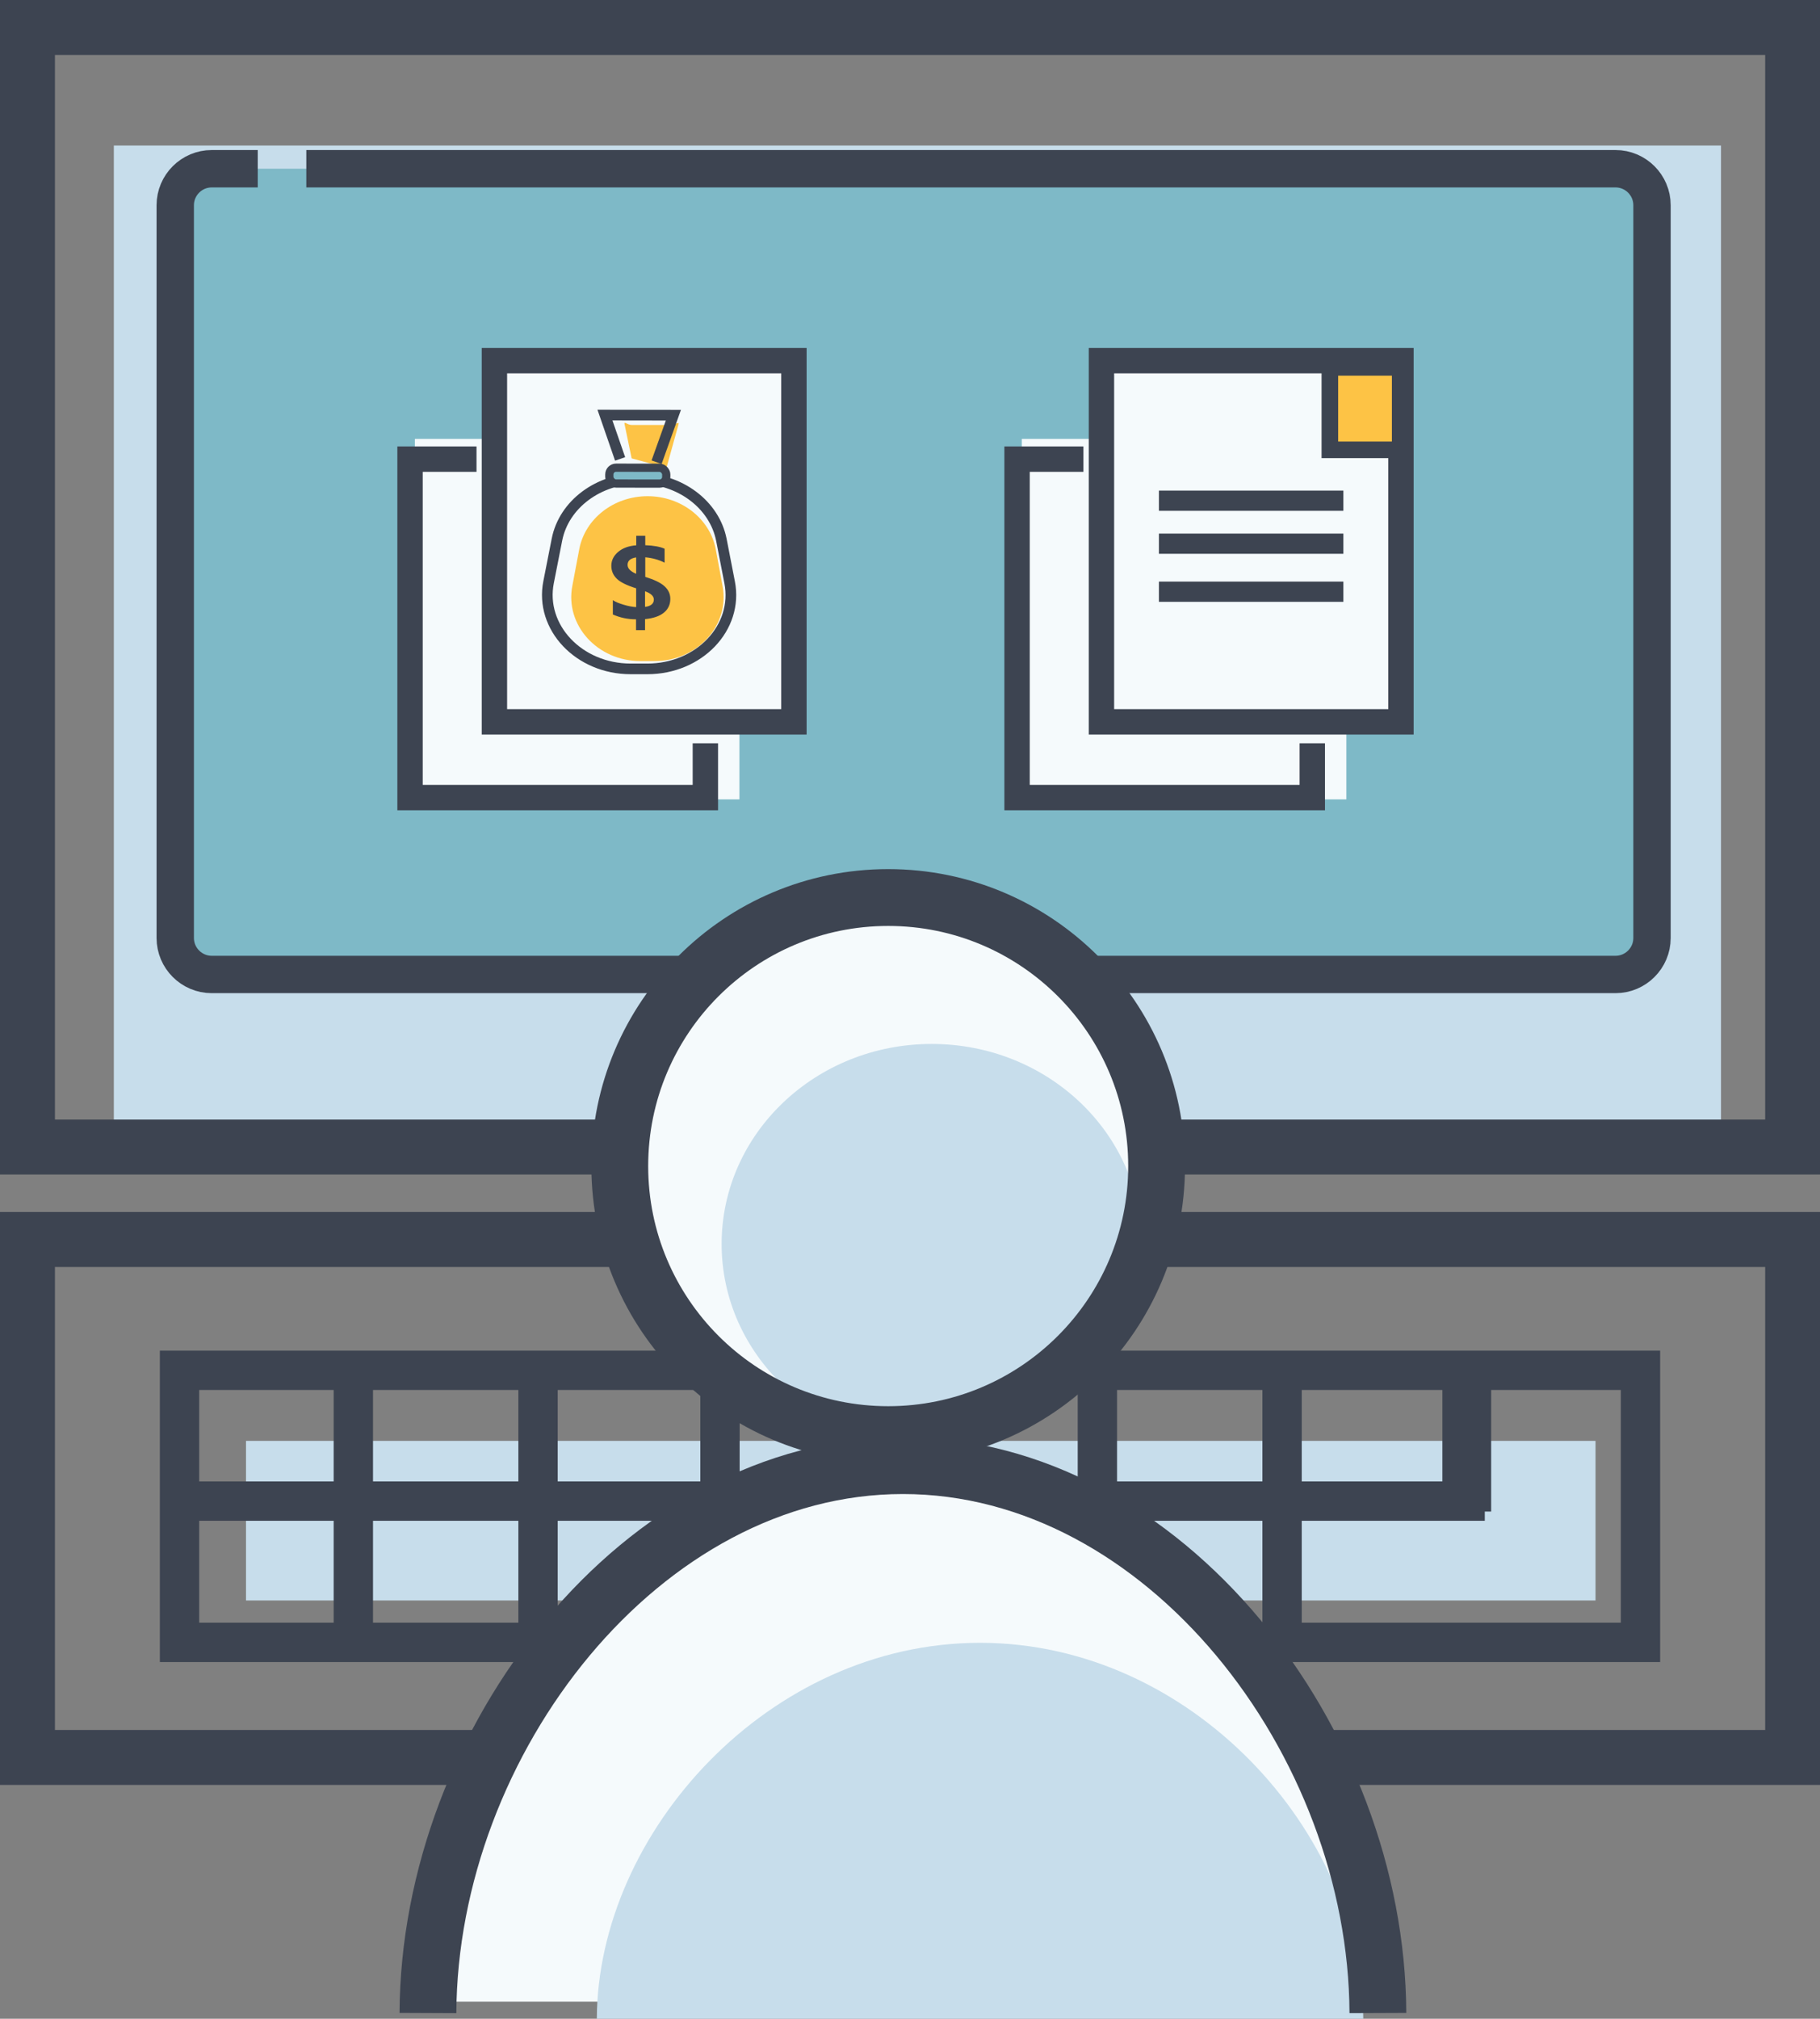 <?xml version="1.0" encoding="UTF-8"?><svg id="_レイヤー_2" xmlns="http://www.w3.org/2000/svg" viewBox="0 0 165.65 183.65"><rect x="0" y="0" width="165.65" height="183.65" fill="#808080" stroke="none"/><defs><style>.cls-1{stroke-width:3.58px;}.cls-1,.cls-2,.cls-3,.cls-4,.cls-5,.cls-6,.cls-7,.cls-8,.cls-9{stroke:#3d4451;stroke-miterlimit:10;}.cls-1,.cls-4,.cls-5,.cls-6,.cls-7,.cls-9{fill:none;}.cls-10{fill:#c7ddeb;}.cls-10,.cls-11,.cls-12,.cls-13{stroke-width:0px;}.cls-2{stroke-width:3.4px;}.cls-2,.cls-8{fill:#7eb9c7;}.cls-3{stroke-width:1.51px;}.cls-3,.cls-12{fill:#fdc345;}.cls-4{stroke-width:5px;}.cls-5{stroke-width:5.17px;}.cls-6{stroke-width:2.31px;}.cls-11{fill:#f5fafc;}.cls-7{stroke-width:4.44px;}.cls-8{stroke-width:.75px;}.cls-9{stroke-width:.97px;}.cls-13{fill:#3d4451;}</style></defs><g id="_レイヤー_1-2"><polygon class="cls-10" points="156.64 106.26 156.64 106.26 10.36 106.26 10.36 106.26 10.36 13.24 10.36 13.24 156.64 13.24 156.64 13.24 156.64 106.26"/><rect class="cls-10" x="22.39" y="131.08" width="122.83" height="14.52"/><rect class="cls-1" x="16.34" y="124.66" width="132.97" height="24.75"/><polygon class="cls-4" points="138.16 2.5 163.16 2.5 163.16 2.5 163.16 104.35 163.16 104.35 2.5 104.35 2.5 104.35 2.5 2.5 2.5 2.5 133.5 2.5 138.16 2.5"/><polygon class="cls-4" points="163.16 159.88 163.16 159.88 2.5 159.88 2.5 159.88 2.5 112.76 2.5 112.76 163.16 112.76 163.16 112.76 163.16 159.88"/><path class="cls-2" d="m23.46,15.35h-4.19c-1.83,0-3.32,1.49-3.32,3.32v66.66c0,1.83,1.49,3.32,3.32,3.32h127.77c1.83,0,3.32-1.49,3.32-3.32V18.67c0-1.83-1.49-3.32-3.32-3.32H27.88"/><line class="cls-1" x1="15.84" y1="136.56" x2="135.14" y2="136.56"/><line class="cls-1" x1="32.16" y1="124.66" x2="32.16" y2="150.84"/><line class="cls-1" x1="48.97" y1="124.66" x2="48.97" y2="150.84"/><line class="cls-1" x1="65.53" y1="124.66" x2="65.53" y2="138.46"/><line class="cls-1" x1="82.33" y1="124.66" x2="82.33" y2="138.46"/><line class="cls-1" x1="99.88" y1="124.66" x2="99.88" y2="150.84"/><line class="cls-1" x1="116.69" y1="124.66" x2="116.69" y2="150.84"/><line class="cls-7" x1="133.5" y1="124.66" x2="133.5" y2="137.51"/><path class="cls-11" d="m80.93,130.64c12.91,0,23.36-10.7,23.36-23.89s-10.46-23.89-23.36-23.89-23.37,10.7-23.37,23.89,10.46,23.89,23.37,23.89Z"/><path class="cls-11" d="m123.56,182.1c-.1-24.17-18.57-48.7-41.34-48.7s-41.24,24.53-41.34,48.7"/><path class="cls-10" d="m84.8,131.38c10.56,0,19.12-8.15,19.12-18.21s-8.56-18.2-19.12-18.2-19.12,8.15-19.12,18.2,8.56,18.21,19.12,18.21Z"/><path class="cls-10" d="m124.08,183.65c-.08-16.97-15.67-34.2-34.88-34.2s-34.8,17.23-34.88,34.2"/><path class="cls-5" d="m80.84,130.51c13.49,0,24.43-10.94,24.43-24.43s-10.94-24.43-24.43-24.43-24.43,10.94-24.43,24.43,10.94,24.43,24.43,24.43Z"/><path class="cls-5" d="m125.41,183.13c-.1-24.72-19.42-49.8-43.23-49.8s-43.12,25.09-43.23,49.8"/><path class="cls-11" d="m37.76,39.93v32.79h29.54v-32.79h-29.54Z"/><path class="cls-11" d="m45.35,33.65v31.94h26.43v-31.94h-26.43Z"/><polyline class="cls-6" points="43.37 41.77 37.32 41.77 37.32 72.56 64.2 72.56 64.2 67.62"/><path class="cls-6" d="m45,32.81v32.86h27.26v-32.86h-27.26Z"/><path class="cls-11" d="m93,39.93v32.79h29.54v-32.79h-29.54Z"/><path class="cls-11" d="m100.6,33.65v31.94h26.43v-31.94h-26.43Z"/><polyline class="cls-6" points="98.61 41.77 92.57 41.77 92.57 72.56 119.44 72.56 119.44 67.62"/><path class="cls-6" d="m100.25,32.81v32.86h27.26v-32.86h-27.26Z"/><rect class="cls-13" x="105.48" y="44.63" width="16.79" height="1.84"/><rect class="cls-13" x="105.48" y="48.54" width="16.79" height="1.84"/><rect class="cls-13" x="105.48" y="52.91" width="16.79" height="1.84"/><rect class="cls-3" x="121.04" y="33.42" width="6.4" height="7.5"/><path class="cls-11" d="m58.91,60.85h-1.51c-4.71,0-8.28-3.78-7.47-7.89l.76-3.86c.63-3.23,3.8-5.58,7.49-5.57h0c3.7,0,6.85,2.37,7.48,5.59l.75,3.86c.8,4.12-2.78,7.87-7.49,7.87Z"/><path class="cls-12" d="m60.66,42.56l1.08-3.9c.12-.43-.2,0-.64,0h-3.6c-.44,0-.76-.44-.64,0l.63,3.04"/><path class="cls-12" d="m59.54,60.14h-1.25c-3.91,0-6.88-3.27-6.2-6.83l.63-3.34c.53-2.79,3.15-4.83,6.22-4.83h0c3.07,0,5.69,2.05,6.21,4.85l.62,3.34c.66,3.57-2.31,6.82-6.22,6.81Z"/><path class="cls-9" d="m58.91,60.85h-1.51c-4.71,0-8.28-3.78-7.47-7.89l.76-3.86c.63-3.23,3.8-5.58,7.49-5.57h0c3.7,0,6.85,2.37,7.48,5.59l.75,3.86c.8,4.12-2.78,7.87-7.49,7.87Z"/><polyline class="cls-9" points="59.76 42.05 61.29 37.77 55.06 37.76 56.44 41.75"/><rect class="cls-8" x="55.46" y="42.55" width="5.18" height="1.44" rx=".61" ry=".61" transform="translate(.06 -.08) rotate(.08)"/><path class="cls-13" d="m58.71,56.31v1.02s-.82,0-.82,0v-.99c-.76,0-1.46-.15-2.11-.44v-1.3c.22.15.54.28.97.41.43.13.81.2,1.15.22v-1.71c-.87-.27-1.47-.57-1.78-.89-.32-.32-.48-.71-.48-1.16,0-.49.21-.91.62-1.26.41-.35.96-.55,1.65-.6v-.87s.82,0,.82,0v.86c.79.03,1.37.14,1.76.32v1.27c-.52-.27-1.11-.43-1.76-.49v1.78c.81.25,1.4.53,1.75.85.35.32.53.7.53,1.15,0,.52-.2.94-.59,1.26-.4.32-.96.51-1.7.58Zm-.81-4.11v-1.49c-.52.08-.78.3-.78.68,0,.32.26.59.78.81Zm.81,1.59v1.42c.53-.07.8-.29.8-.67,0-.31-.27-.56-.8-.75Z"/></g></svg>